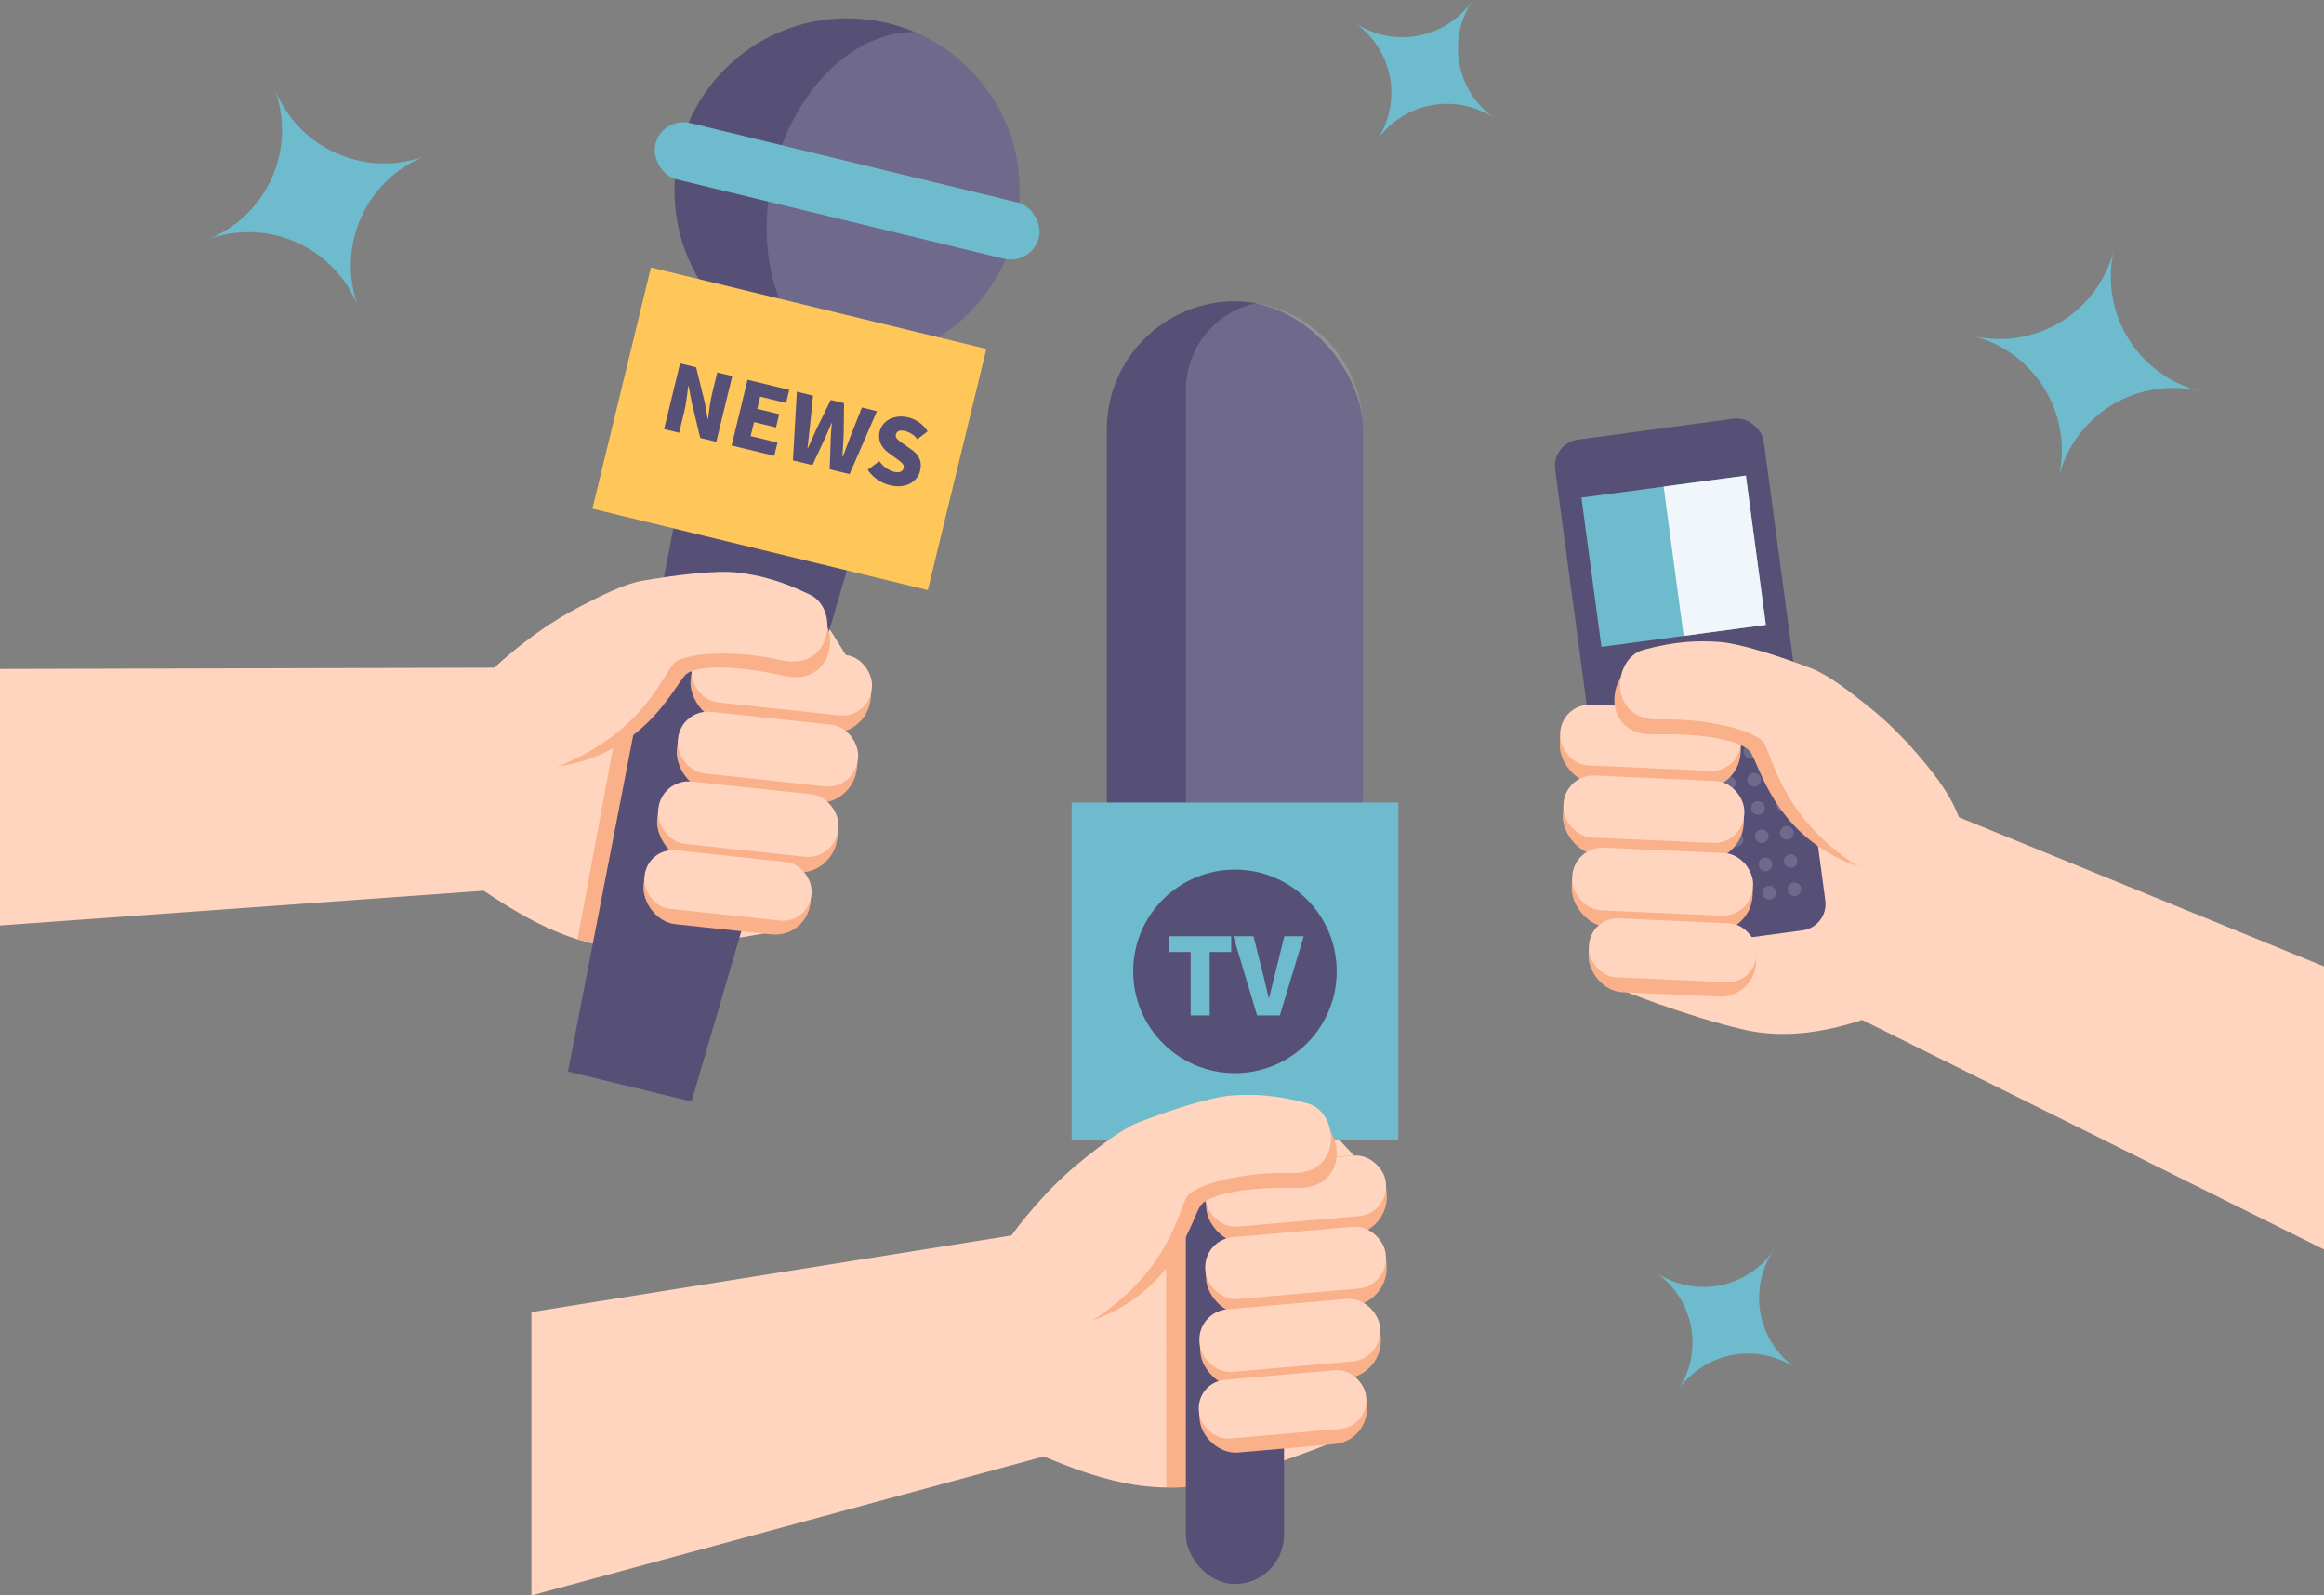   <svg xmlns="http://www.w3.org/2000/svg" viewBox="0 0 871.24 598.18" width="100%" style="vertical-align: middle; max-width: 100%; width: 100%;">
   <rect x="0" y="0" width="871.24" height="598.18" fill="#808080" stroke="none"/>
   <g>
    <g>
     <path d="M317.1,245.587c-8.861-14.017-18.86-34.379-48.808-31.5s-53.932,9.689-82.879,36.256-21.556,71.9-4.093,83.617,36.494,22.407,58.8,21.572,48.185-5.9,48.185-5.9Z" fill="rgb(255, 213, 191)">
     </path>
     <polygon points="185.415 250.34 0 250.818 0 346.988 181.322 333.957 185.415 250.34" fill="rgb(255, 213, 191)">
     </polygon>
     <path d="M247.339,262.444l-17.162,16.1-13.671,73.673c6.276,1.61,16.769,3.567,23.612,3.311,1.9-.071,3.828-.175,5.762-.3l4.538-1.2Z" fill="rgb(250, 176, 137)">
     </path>
     <polygon points="259.247 412.999 212.927 401.76 270.57 104.716 344.156 122.572 259.247 412.999" fill="rgb(86, 80, 119)">
     </polygon>
     <circle cx="317.57" cy="71.578" r="64.701" fill="rgb(86, 80, 119)">
     </circle>
     <g style="opacity:0.15">
      <path d="M380.447,86.835a64.708,64.708,0,0,0-37.581-74.8c-22.675-.321-45.359,21.6-52.939,52.839s2.534,61.119,22.834,71.226A64.709,64.709,0,0,0,380.447,86.835Z" fill="rgb(255, 255, 255)">
      </path>
     </g>
     <rect x="243.58" y="60.715" width="147.981" height="21.726" rx="10.863" transform="translate(25.835 -72.868) rotate(13.639)" fill="rgb(110,187,205)">
     </rect>
     <rect x="231.225" y="114.251" width="129.403" height="93.046" transform="translate(46.258 -65.249) rotate(13.639)" fill="rgb(255, 198, 90)">
     </rect>
     <path d="M254.939,136.248l6.028,1.463,3.268,13.28,1.091,6.054.166.04a80.3,80.3,0,0,1,1.415-9.3l1.978-8.149L274.516,141l-5.981,24.646-6.028-1.463L259.3,150.81l-1.107-5.986-.166-.04c-.4,2.814-.725,6.314-1.449,9.294l-1.985,8.183-5.632-1.367Z" fill="rgb(86, 80, 119)">
     </path>
     <path d="M280.248,142.39l15.636,3.793-1.189,4.9-9.707-2.356-1.109,4.572,8.248,2-1.2,4.968-8.249-2-1.27,5.235,10.071,2.443-1.206,4.969-16-3.882Z" fill="rgb(86, 80, 119)">
     </path>
     <path d="M298.733,146.875l6.062,1.471-1.168,11.608-.9,8.059.132.032c1.1-2.5,2.239-5.033,3.354-7.464l5.242-10.619,4.97,1.205-.142,11.857c-.113,2.639-.326,5.393-.472,8.163l.166.041c.941-2.578,1.908-5.114,2.824-7.592l4.315-10.845,5.632,1.366-10.254,23.61-7.453-1.808.385-11.273c.061-1.984.211-4.052.43-5.963l-.166-.041c-.748,1.783-1.529,3.7-2.352,5.5l-4.757,10.21-7.321-1.777Z" fill="rgb(86, 80, 119)">
     </path>
     <path d="M325.3,176.158l4.335-3.263a10.254,10.254,0,0,0,5.385,3.972c2.186.531,3.414-.048,3.735-1.373.346-1.425-.9-2.218-2.8-3.626l-2.825-2.089c-2.335-1.654-4.231-4.394-3.362-7.972,1-4.14,5.518-6.553,10.753-5.284a11.807,11.807,0,0,1,7.228,5.193L343.9,164.71a8.252,8.252,0,0,0-4.611-3.117c-1.821-.443-3.125.013-3.446,1.339-.33,1.357,1.1,2.264,3.076,3.657l2.783,1.972c2.75,1.965,4.075,4.461,3.23,7.941-1,4.107-5.318,6.882-11.28,5.434A14.188,14.188,0,0,1,325.3,176.158Z" fill="rgb(86, 80, 119)">
     </path>
     <rect x="258.786" y="243.071" width="67.878" height="29.76" rx="14.397" transform="translate(29.011 -29.593) rotate(6.089)" fill="rgb(250, 176, 137)">
     </rect>
     <rect x="259.157" y="243.091" width="67.878" height="22.759" rx="11.011" transform="translate(28.644 -29.652) rotate(6.089)" fill="rgb(255, 213, 191)">
     </rect>
     <rect x="253.608" y="269.219" width="67.878" height="29.76" rx="14.397" transform="translate(31.755 -28.896) rotate(6.089)" fill="rgb(250, 176, 137)">
     </rect>
     <rect x="253.953" y="269.238" width="67.878" height="23.263" rx="11.254" transform="translate(31.414 -28.951) rotate(6.089)" fill="rgb(255, 213, 191)">
     </rect>
     <rect x="246.26" y="295.333" width="67.878" height="29.76" rx="14.397" transform="translate(34.483 -27.969) rotate(6.089)" fill="rgb(250, 176, 137)">
     </rect>
     <rect x="246.59" y="295.35" width="67.878" height="23.532" rx="11.384" transform="translate(34.157 -28.022) rotate(6.089)" fill="rgb(255, 213, 191)">
     </rect>
     <rect x="241.159" y="320.927" width="62.91" height="27.582" rx="13.344" transform="translate(37.04 -27.027) rotate(6.089)" fill="rgb(250, 176, 137)">
     </rect>
     <rect x="241.451" y="320.942" width="62.91" height="22.081" rx="10.682" transform="translate(36.751 -27.073) rotate(6.089)" fill="rgb(255, 213, 191)">
     </rect>
     <path d="M185.415,250.34c15.969-15.215,44.55-24.6,55.933-26.635s28.01-4.207,36.4-3.132,16.149,2.986,27.087,8.349,8.072,28.712-10.956,24.468-32.187-3.835-36.392-.8S243,282.346,209.138,287.379" fill="rgb(250, 176, 137)">
     </path>
     <path d="M185.415,250.34c15.969-15.215,43.54-30.474,54.923-32.506s28.01-4.207,36.4-3.132,16.15,2.986,27.088,8.349,8.071,28.713-10.957,24.468-35.372-2.408-39.576.627-10.938,26.049-44.155,39.233" fill="rgb(255, 213, 191)">
     </path>
     <path d="M598.725,263.228c11.387-12.055,25.11-30.118,53.949-21.546s51.067,19.863,74.376,51.494,7.35,74.7-12.038,82.847-40.117,14.983-61.844,9.882-46.155-15.043-46.155-15.043Z" fill="rgb(255, 213, 191)">
     </path>
     <polygon points="721.014 300.959 871.24 362.336 871.24 468.475 693.033 379.862 721.014 300.959" fill="rgb(255, 213, 191)">
     </polygon>
     <rect x="594.186" y="160.027" width="78.921" height="193.58" rx="9.977" transform="translate(1295.798 427.163) rotate(172.364)" fill="rgb(86, 80, 119)">
     </rect>
     <rect x="596.332" y="182.189" width="62.19" height="56.47" transform="translate(1277.25 335.615) rotate(172.364)" fill="rgb(110,187,205)">
     </rect>
     <rect x="627.289" y="180.123" width="31.095" height="56.47" transform="translate(1307.659 329.455) rotate(172.364)" fill="rgb(240, 246, 250)">
     </rect>
     <g style="opacity:0.15">
      <circle cx="665.623" cy="280.524" r="2.553" fill="rgb(255, 255, 255)">
      </circle>
      <circle cx="656.193" cy="281.788" r="2.553" fill="rgb(255, 255, 255)">
      </circle>
      <circle cx="646.763" cy="283.052" r="2.553" fill="rgb(255, 255, 255)">
      </circle>
      <circle cx="637.333" cy="284.316" r="2.553" fill="rgb(255, 255, 255)">
      </circle>
      <circle cx="627.903" cy="285.58" r="2.553" fill="rgb(255, 255, 255)">
      </circle>
      <circle cx="618.473" cy="286.844" r="2.553" fill="rgb(255, 255, 255)">
      </circle>
      <circle cx="609.044" cy="288.109" r="2.553" fill="rgb(255, 255, 255)">
      </circle>
      <circle cx="667.041" cy="291.104" r="2.553" fill="rgb(255, 255, 255)">
      </circle>
      <circle cx="657.611" cy="292.368" r="2.553" fill="rgb(255, 255, 255)">
      </circle>
      <circle cx="648.181" cy="293.632" r="2.553" fill="rgb(255, 255, 255)">
      </circle>
      <circle cx="638.751" cy="294.896" r="2.553" fill="rgb(255, 255, 255)">
      </circle>
      <circle cx="629.322" cy="296.16" r="2.553" fill="rgb(255, 255, 255)">
      </circle>
      <circle cx="619.892" cy="297.424" r="2.553" fill="rgb(255, 255, 255)">
      </circle>
      <circle cx="610.462" cy="298.688" r="2.553" fill="rgb(255, 255, 255)">
      </circle>
      <circle cx="668.459" cy="301.683" r="2.553" fill="rgb(255, 255, 255)">
      </circle>
      <circle cx="659.029" cy="302.948" r="2.553" fill="rgb(255, 255, 255)">
      </circle>
      <circle cx="649.6" cy="304.212" r="2.553" fill="rgb(255, 255, 255)">
      </circle>
      <circle cx="640.17" cy="305.476" r="2.553" fill="rgb(255, 255, 255)">
      </circle>
      <circle cx="630.74" cy="306.74" r="2.553" fill="rgb(255, 255, 255)">
      </circle>
      <circle cx="621.31" cy="308.004" r="2.553" fill="rgb(255, 255, 255)">
      </circle>
      <circle cx="611.88" cy="309.268" r="2.553" fill="rgb(255, 255, 255)">
      </circle>
      <circle cx="669.878" cy="312.263" r="2.553" fill="rgb(255, 255, 255)">
      </circle>
      <circle cx="660.448" cy="313.527" r="2.553" fill="rgb(255, 255, 255)">
      </circle>
      <circle cx="651.018" cy="314.791" r="2.553" fill="rgb(255, 255, 255)">
      </circle>
      <circle cx="641.588" cy="316.056" r="2.553" fill="rgb(255, 255, 255)">
      </circle>
      <circle cx="632.158" cy="317.32" r="2.553" fill="rgb(255, 255, 255)">
      </circle>
      <circle cx="622.728" cy="318.584" r="2.553" fill="rgb(255, 255, 255)">
      </circle>
      <circle cx="613.299" cy="319.848" r="2.553" fill="rgb(255, 255, 255)">
      </circle>
      <circle cx="671.296" cy="322.843" r="2.553" fill="rgb(255, 255, 255)">
      </circle>
      <circle cx="661.866" cy="324.107" r="2.553" fill="rgb(255, 255, 255)">
      </circle>
      <circle cx="652.436" cy="325.371" r="2.553" fill="rgb(255, 255, 255)">
      </circle>
      <circle cx="643.006" cy="326.635" r="2.553" fill="rgb(255, 255, 255)">
      </circle>
      <circle cx="633.577" cy="327.9" r="2.553" fill="rgb(255, 255, 255)">
      </circle>
      <circle cx="624.147" cy="329.164" r="2.553" fill="rgb(255, 255, 255)">
      </circle>
      <circle cx="614.717" cy="330.428" r="2.553" fill="rgb(255, 255, 255)">
      </circle>
      <circle cx="672.714" cy="333.423" r="2.553" fill="rgb(255, 255, 255)">
      </circle>
      <circle cx="663.284" cy="334.687" r="2.553" fill="rgb(255, 255, 255)">
      </circle>
      <circle cx="653.855" cy="335.951" r="2.553" fill="rgb(255, 255, 255)">
      </circle>
      <circle cx="644.425" cy="337.215" r="2.553" fill="rgb(255, 255, 255)">
      </circle>
      <circle cx="634.995" cy="338.479" r="2.553" fill="rgb(255, 255, 255)">
      </circle>
      <circle cx="625.565" cy="339.744" r="2.553" fill="rgb(255, 255, 255)">
      </circle>
      <circle cx="616.135" cy="341.008" r="2.553" fill="rgb(255, 255, 255)">
      </circle>
     </g>
     <circle cx="652.927" cy="257.425" r="10.61" fill="rgb(255, 255, 255)">
     </circle>
     <circle cx="617.737" cy="262.142" r="10.61" fill="rgb(255, 255, 255)">
     </circle>
     <rect x="648.572" y="253.195" width="8.748" height="8.748" transform="translate(1334.326 426.097) rotate(172.364)" fill="rgb(86, 80, 119)">
     </rect>
     <polyline points="619.318 256.75 612.49 262.993 620.721 267.216" fill="rgb(86, 80, 119)">
     </polyline>
     <rect x="584.698" y="265.252" width="67.878" height="29.76" rx="14.397" transform="matrix(-0.999, -0.045, 0.045, -0.999, 1224.091, 587.721)" fill="rgb(250, 176, 137)">
     </rect>
     <rect x="584.855" y="265.255" width="67.878" height="22.759" rx="11.011" transform="translate(1224.562 580.738) rotate(-177.43)" fill="rgb(255, 213, 191)">
     </rect>
     <rect x="585.88" y="291.882" width="67.878" height="29.76" rx="14.397" transform="translate(1225.26 641.007) rotate(-177.43)" fill="rgb(250, 176, 137)">
     </rect>
     <rect x="586.026" y="291.885" width="67.878" height="23.263" rx="11.254" transform="matrix(-0.999, -0.045, 0.045, -0.999, 1225.697, 634.526)" fill="rgb(255, 213, 191)">
     </rect>
     <rect x="589.214" y="318.804" width="67.878" height="29.76" rx="14.397" transform="translate(1230.717 694.974) rotate(-177.43)" fill="rgb(250, 176, 137)">
     </rect>
     <rect x="589.354" y="318.807" width="67.878" height="23.532" rx="11.384" transform="translate(1231.135 688.762) rotate(-177.43)" fill="rgb(255, 213, 191)">
     </rect>
     <rect x="595.507" y="345.26" width="62.91" height="27.582" rx="13.344" transform="translate(1237.193 745.854) rotate(-177.43)" fill="rgb(250, 176, 137)">
     </rect>
     <rect x="595.63" y="345.263" width="62.91" height="22.081" rx="10.682" transform="translate(1237.563 740.367) rotate(-177.43)" fill="rgb(255, 213, 191)">
     </rect>
     <path d="M727.05,293.176c-12.751-18-39-32.7-49.779-36.878s-26.681-9.507-35.122-10.063-16.422-.17-28.186,2.993-13.434,26.629,6.055,26.116,32.324,2.417,35.868,6.2,8.51,31.985,40.77,43.424" fill="rgb(250, 176, 137)">
     </path>
     <path d="M727.05,293.176c-12.751-18-36.88-38.266-47.661-42.446s-26.681-9.506-35.122-10.063-16.422-.17-28.186,2.993-13.434,26.629,6.055,26.117,35.176,4.428,38.719,8.214,5.734,27.664,35.8,46.98" fill="rgb(255, 213, 191)">
     </path>
     <path d="M507.592,433.269c-11.388-12.054-25.11-30.118-53.949-21.545s-51.068,19.863-74.376,51.494-7.351,74.7,12.038,82.846,40.116,14.984,61.843,9.883S499.3,540.9,499.3,540.9Z" fill="rgb(255, 213, 191)">
     </path>
     <polygon points="379.267 463.218 199.226 491.93 199.226 598.18 391.305 546.064 379.267 463.218" fill="rgb(255, 213, 191)">
     </polygon>
     <path d="M462.968,435.82l-25.835,19.718.089,102.031c6.469.376,9.26-.057,15.926-1.623,1.852-.434,3.723-.906,5.6-1.4l4.222-2.051Z" fill="rgb(250, 176, 137)">
     </path>
     <rect x="414.937" y="112.969" width="96.062" height="234.319" rx="48.031" fill="rgb(86, 80, 119)">
     </rect>
     <g style="opacity:0.15">
      <path d="M471.032,113.657a33.228,33.228,0,0,0-26.469,32.53V314.07a33.228,33.228,0,0,0,26.469,32.53A48.035,48.035,0,0,0,511,299.257V161A48.035,48.035,0,0,0,471.032,113.657Z" fill="rgb(255, 255, 255)">
      </path>
     </g>
     <rect x="444.563" y="359.58" width="36.809" height="234.319" rx="18.404" fill="rgb(86, 80, 119)">
     </rect>
     <rect x="401.739" y="300.912" width="122.458" height="126.577" fill="rgb(110,187,205)">
     </rect>
     <circle cx="462.968" cy="364.2" r="38.155" fill="rgb(86, 80, 119)">
     </circle>
     <path d="M446.359,356.932h-8.023v-5.908h23.231v5.908H453.5v23.791h-7.145Z" fill="rgb(110,187,205)">
     </path>
     <path d="M462.369,351.024h7.545l3.393,13.532c.878,3.193,1.437,6.267,2.314,9.5h.2c.839-3.234,1.478-6.308,2.316-9.5l3.352-13.532h7.265l-8.941,29.7h-8.542Z" fill="rgb(110,187,205)">
     </path>
     <rect x="452.103" y="435.203" width="67.878" height="29.76" rx="14.397" transform="matrix(0.996, -0.087, 0.087, 0.996, -37.242, 43.9)" fill="rgb(250, 176, 137)">
     </rect>
     <rect x="451.799" y="435.217" width="67.878" height="22.759" rx="11.011" transform="translate(-36.941 43.86) rotate(-4.981)" fill="rgb(255, 213, 191)">
     </rect>
     <rect x="452.042" y="461.859" width="67.878" height="29.76" rx="14.397" transform="matrix(0.996, -0.087, 0.087, 0.996, -39.557, 43.995)" fill="rgb(250, 176, 137)">
     </rect>
     <rect x="451.76" y="461.872" width="67.878" height="23.263" rx="11.254" transform="translate(-39.277 43.958) rotate(-4.981)" fill="rgb(255, 213, 191)">
     </rect>
     <rect x="449.844" y="488.898" width="67.878" height="29.76" rx="14.397" transform="translate(-41.913 43.906) rotate(-4.981)" fill="rgb(250, 176, 137)">
     </rect>
     <rect x="449.573" y="488.91" width="67.878" height="23.532" rx="11.384" transform="translate(-41.645 43.871) rotate(-4.981)" fill="rgb(255, 213, 191)">
     </rect>
     <rect x="449.589" y="515.492" width="62.91" height="27.582" rx="13.344" transform="translate(-44.138 43.765) rotate(-4.981)" fill="rgb(250, 176, 137)">
     </rect>
     <rect x="449.35" y="515.503" width="62.91" height="22.081" rx="10.682" transform="translate(-43.901 43.734) rotate(-4.981)" fill="rgb(255, 213, 191)">
     </rect>
     <path d="M379.267,463.218c12.75-18,39-32.7,49.779-36.879s26.68-9.506,35.121-10.063,16.422-.17,28.186,2.994,13.435,26.628-6.055,26.116-32.324,2.416-35.867,6.2-8.51,31.985-40.771,43.425" fill="rgb(250, 176, 137)">
     </path>
     <path d="M379.267,463.218c12.75-18,36.879-38.267,47.66-42.447s26.681-9.506,35.122-10.063,16.422-.169,28.186,2.994,13.434,26.628-6.055,26.116-35.176,4.428-38.719,8.214-5.734,27.665-35.8,46.981" fill="rgb(255, 213, 191)">
     </path>
     <path d="M134.434,115.419h0A44.194,44.194,0,0,1,159.88,58.333h0a44.2,44.2,0,0,1-57.087-25.445h0A44.193,44.193,0,0,1,77.348,89.974h0A44.194,44.194,0,0,1,134.434,115.419Z" fill="rgb(110,187,205)">
     </path>
     <path d="M771.715,179.228h0a44.2,44.2,0,0,1,53.37-32.526h0a44.194,44.194,0,0,1-32.527-53.37h0a44.2,44.2,0,0,1-53.37,32.527h0A44.194,44.194,0,0,1,771.715,179.228Z" fill="rgb(110,187,205)">
     </path>
     <path d="M516.012,52.9h0a32.039,32.039,0,0,1,44.529-8.371h0A32.038,32.038,0,0,1,552.171,0h0a32.038,32.038,0,0,1-44.529,8.371h0A32.038,32.038,0,0,1,516.012,52.9Z" fill="rgb(110,187,205)">
     </path>
     <path d="M628.9,521.463h0a32.039,32.039,0,0,1,44.53-8.371h0a32.038,32.038,0,0,1-8.371-44.529h0a32.038,32.038,0,0,1-44.529,8.371h0A32.04,32.04,0,0,1,628.9,521.463Z" fill="rgb(110,187,205)">
     </path>
    </g>
   </g>
  </svg>
